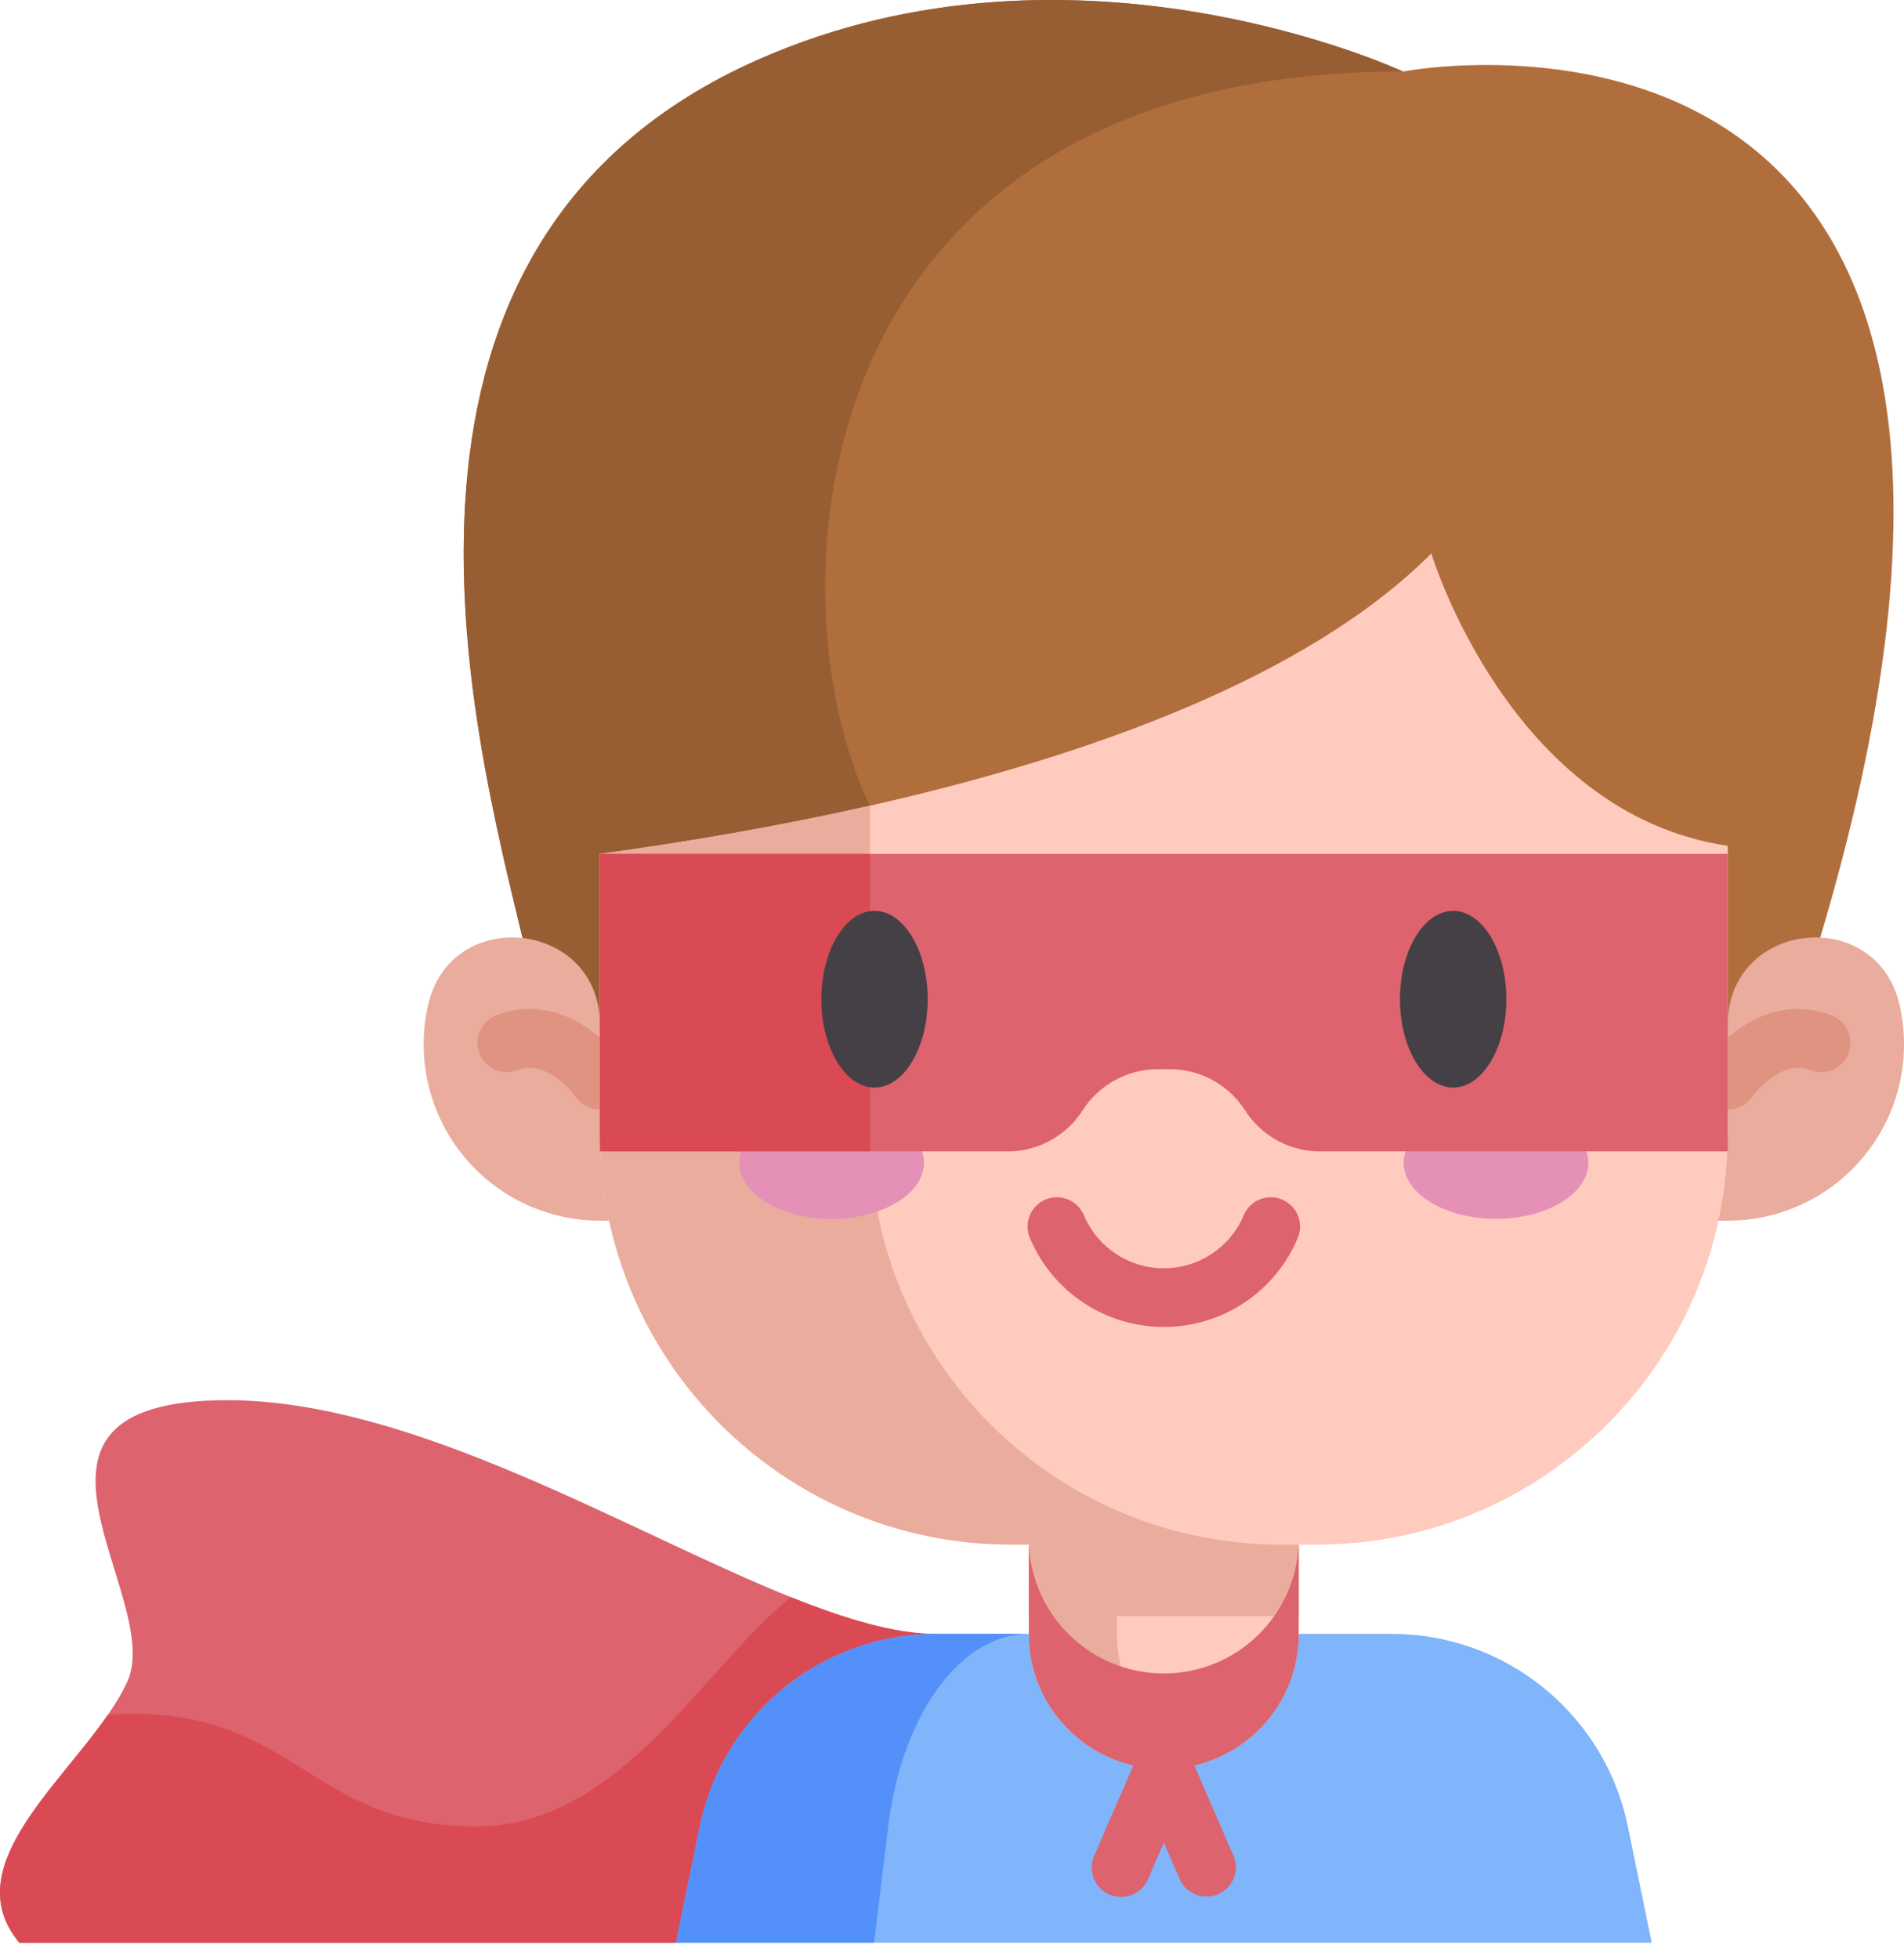 <svg width="70" height="72" viewBox="0 0 70 72" fill="none" xmlns="http://www.w3.org/2000/svg">
<path d="M34.416 60.044L24.851 71.393H0.712C-1.53 68.699 2.07 65.758 3.967 63.015C4.255 62.599 4.503 62.189 4.686 61.784C6.076 58.705 -0.777 51.454 8.36 51.454C15.205 51.454 23.056 56.275 29.082 58.694C31.1 59.504 32.913 60.044 34.416 60.044Z" fill="#DD636E"/>
<path d="M34.416 60.043L24.851 71.392H0.712C-1.53 68.697 2.07 65.757 3.967 63.013C10.851 62.566 11.212 67.116 17.519 67.116C22.834 67.116 25.949 61.153 29.082 58.692C31.1 59.502 32.913 60.043 34.416 60.043Z" fill="#DA4A54"/>
<path d="M66.921 34.45L63.52 42.315L19.211 34.466C17.316 26.614 12.697 8.886 27.893 2.183C39.587 -2.977 51.581 2.629 51.581 2.629C51.581 2.629 77.942 -2.493 66.921 34.45Z" fill="#B16E3D"/>
<path d="M31.982 29.609L22.672 40.58L19.211 34.465C17.316 26.614 12.697 8.885 27.893 2.182C39.587 -2.978 51.581 2.628 51.581 2.628C29.531 2.628 28.19 21.698 31.982 29.609Z" fill="#985E33"/>
<path d="M60.725 71.389H24.851L25.727 67.127C26.446 63.618 29.181 60.951 32.573 60.233C33.179 60.104 33.797 60.04 34.416 60.04H51.16C51.788 60.04 52.405 60.106 53.001 60.233C56.394 60.951 59.13 63.618 59.85 67.127L60.725 71.389Z" fill="#80B4FB"/>
<path d="M37.814 60.04C37.441 60.04 37.075 60.106 36.721 60.233C34.705 60.951 33.082 63.618 32.653 67.127L32.134 71.389H24.851L25.726 67.127C26.445 63.618 29.18 60.951 32.573 60.233C33.179 60.104 33.796 60.04 34.416 60.04H37.814Z" fill="#5490F9"/>
<path d="M47.75 51.754V60.042C47.75 62.782 45.528 65.004 42.787 65.004C40.045 65.004 37.823 62.782 37.823 60.042V51.754H47.75Z" fill="#FFCBBE"/>
<path d="M44.409 64.737C43.888 64.916 43.34 65.007 42.788 65.007C40.047 65.007 37.825 62.785 37.825 60.045V51.757H41.065V60.045C41.065 62.219 42.463 64.066 44.409 64.737ZM22.055 44.856C18.477 44.856 15.576 41.956 15.576 38.378C15.576 37.885 15.631 37.406 15.735 36.944C16.576 33.222 22.055 33.833 22.055 37.649H63.521C63.521 33.833 69.001 33.222 69.841 36.944C69.947 37.415 70.001 37.895 70 38.378C70 41.956 67.099 44.856 63.521 44.856" fill="#EAAC9D"/>
<path d="M22.056 40.775C21.883 40.775 21.713 40.734 21.559 40.654C21.406 40.575 21.274 40.459 21.174 40.318C21.15 40.285 20.12 38.88 19.026 39.322C18.761 39.425 18.467 39.42 18.206 39.307C17.946 39.195 17.74 38.984 17.634 38.721C17.528 38.458 17.53 38.164 17.64 37.902C17.749 37.641 17.957 37.433 18.219 37.324C19.35 36.867 20.583 37.051 21.689 37.842C22.435 38.375 22.889 39.01 22.938 39.081C23.051 39.242 23.117 39.431 23.13 39.628C23.143 39.824 23.101 40.02 23.01 40.195C22.919 40.37 22.782 40.516 22.614 40.618C22.446 40.72 22.253 40.775 22.056 40.775ZM63.52 40.771C63.298 40.772 63.082 40.703 62.901 40.575C62.417 40.233 62.298 39.567 62.637 39.081C62.687 39.01 63.141 38.375 63.887 37.842C64.993 37.051 66.225 36.867 67.356 37.324C67.908 37.546 68.175 38.174 67.952 38.726C67.73 39.278 67.102 39.545 66.55 39.322C65.448 38.877 64.411 40.304 64.401 40.319C64.301 40.459 64.168 40.573 64.015 40.652C63.862 40.731 63.692 40.772 63.52 40.771Z" fill="#DF9380"/>
<path d="M37.824 51.754H47.75V59.389H37.824V51.754Z" fill="#EAAC9D"/>
<path d="M63.52 31.082V41.65C63.52 49.995 56.756 56.761 48.409 56.761H37.166C28.821 56.761 22.054 49.995 22.054 41.65V31.379C25.238 30.945 28.625 30.367 31.982 29.608C40.121 27.771 48.094 24.867 52.623 20.338C52.623 20.338 55.497 29.891 63.52 31.082Z" fill="#FFCBBE"/>
<path d="M47.094 56.759H37.166C28.821 56.759 22.054 49.993 22.054 41.648V31.378C25.238 30.943 28.625 30.365 31.982 29.606V41.648C31.982 49.993 38.747 56.759 47.094 56.759Z" fill="#EAAC9D"/>
<path d="M55 44.789C56.875 44.789 58.394 43.865 58.394 42.726C58.394 41.586 56.875 40.662 55 40.662C53.126 40.662 51.606 41.586 51.606 42.726C51.606 43.865 53.126 44.789 55 44.789Z" fill="#E490B7"/>
<path d="M30.575 44.789C32.45 44.789 33.969 43.865 33.969 42.726C33.969 41.586 32.45 40.662 30.575 40.662C28.701 40.662 27.181 41.586 27.181 42.726C27.181 43.865 28.701 44.789 30.575 44.789Z" fill="#E490B7"/>
<path d="M63.52 31.378V42.312H48.532C47.982 42.312 47.441 42.174 46.959 41.91C46.477 41.646 46.069 41.265 45.773 40.802C45.478 40.339 45.07 39.958 44.588 39.694C44.106 39.43 43.565 39.292 43.015 39.292H42.561C42.012 39.292 41.471 39.431 40.989 39.694C40.507 39.958 40.099 40.339 39.803 40.802C39.507 41.265 39.099 41.647 38.617 41.91C38.135 42.174 37.594 42.312 37.045 42.312H22.054V31.378H63.52V31.378Z" fill="#DD636E"/>
<path d="M31.997 42.312H22.069C22.059 42.091 22.054 41.87 22.055 41.649V31.378H31.982V41.649C31.982 41.871 31.987 42.092 31.997 42.312Z" fill="#DA4A54"/>
<path d="M32.151 33.472C31.073 33.472 30.196 34.928 30.196 36.718C30.196 38.508 31.073 39.965 32.151 39.965C33.229 39.965 34.106 38.508 34.106 36.718C34.106 34.928 33.229 33.472 32.151 33.472ZM53.425 33.472C52.346 33.472 51.469 34.928 51.469 36.718C51.469 38.508 52.346 39.965 53.425 39.965C54.502 39.965 55.38 38.508 55.38 36.718C55.38 34.928 54.503 33.472 53.425 33.472Z" fill="#454045"/>
<path d="M42.788 48.761C41.736 48.762 40.707 48.453 39.831 47.871C38.955 47.289 38.27 46.462 37.863 45.492C37.752 45.229 37.75 44.932 37.858 44.667C37.965 44.403 38.174 44.192 38.437 44.081C38.7 43.97 38.997 43.968 39.262 44.075C39.526 44.183 39.737 44.392 39.848 44.655C40.348 45.84 41.502 46.606 42.788 46.606C44.073 46.606 45.227 45.84 45.727 44.655C45.782 44.524 45.862 44.406 45.963 44.307C46.063 44.207 46.183 44.129 46.314 44.075C46.445 44.022 46.585 43.995 46.727 43.996C46.868 43.997 47.008 44.026 47.138 44.081C47.269 44.136 47.387 44.216 47.486 44.316C47.586 44.417 47.664 44.536 47.718 44.667C47.771 44.798 47.798 44.939 47.797 45.08C47.796 45.222 47.767 45.362 47.712 45.492C47.305 46.462 46.62 47.289 45.744 47.871C44.868 48.453 43.84 48.762 42.788 48.761ZM37.828 60.272C37.949 62.906 40.123 65.004 42.787 65.004C45.45 65.004 47.624 62.906 47.745 60.272V56.763C47.624 59.397 45.45 61.495 42.787 61.495C40.123 61.495 37.949 59.397 37.828 56.763" fill="#DD636E"/>
<path d="M41.214 69.708C41.035 69.708 40.859 69.664 40.702 69.579C40.545 69.494 40.412 69.371 40.314 69.222C40.216 69.072 40.156 68.901 40.141 68.723C40.126 68.545 40.155 68.366 40.226 68.202L41.799 64.573C41.883 64.38 42.021 64.215 42.197 64.1C42.372 63.984 42.578 63.923 42.788 63.923C42.998 63.923 43.204 63.984 43.38 64.1C43.555 64.215 43.693 64.379 43.777 64.572L45.35 68.202C45.46 68.463 45.462 68.757 45.356 69.02C45.25 69.283 45.045 69.494 44.785 69.607C44.525 69.719 44.231 69.725 43.967 69.623C43.702 69.52 43.489 69.317 43.373 69.059L42.788 67.709L42.203 69.059C42.12 69.252 41.981 69.416 41.806 69.531C41.63 69.647 41.424 69.708 41.214 69.708Z" fill="#DD636E"/>
</svg>
